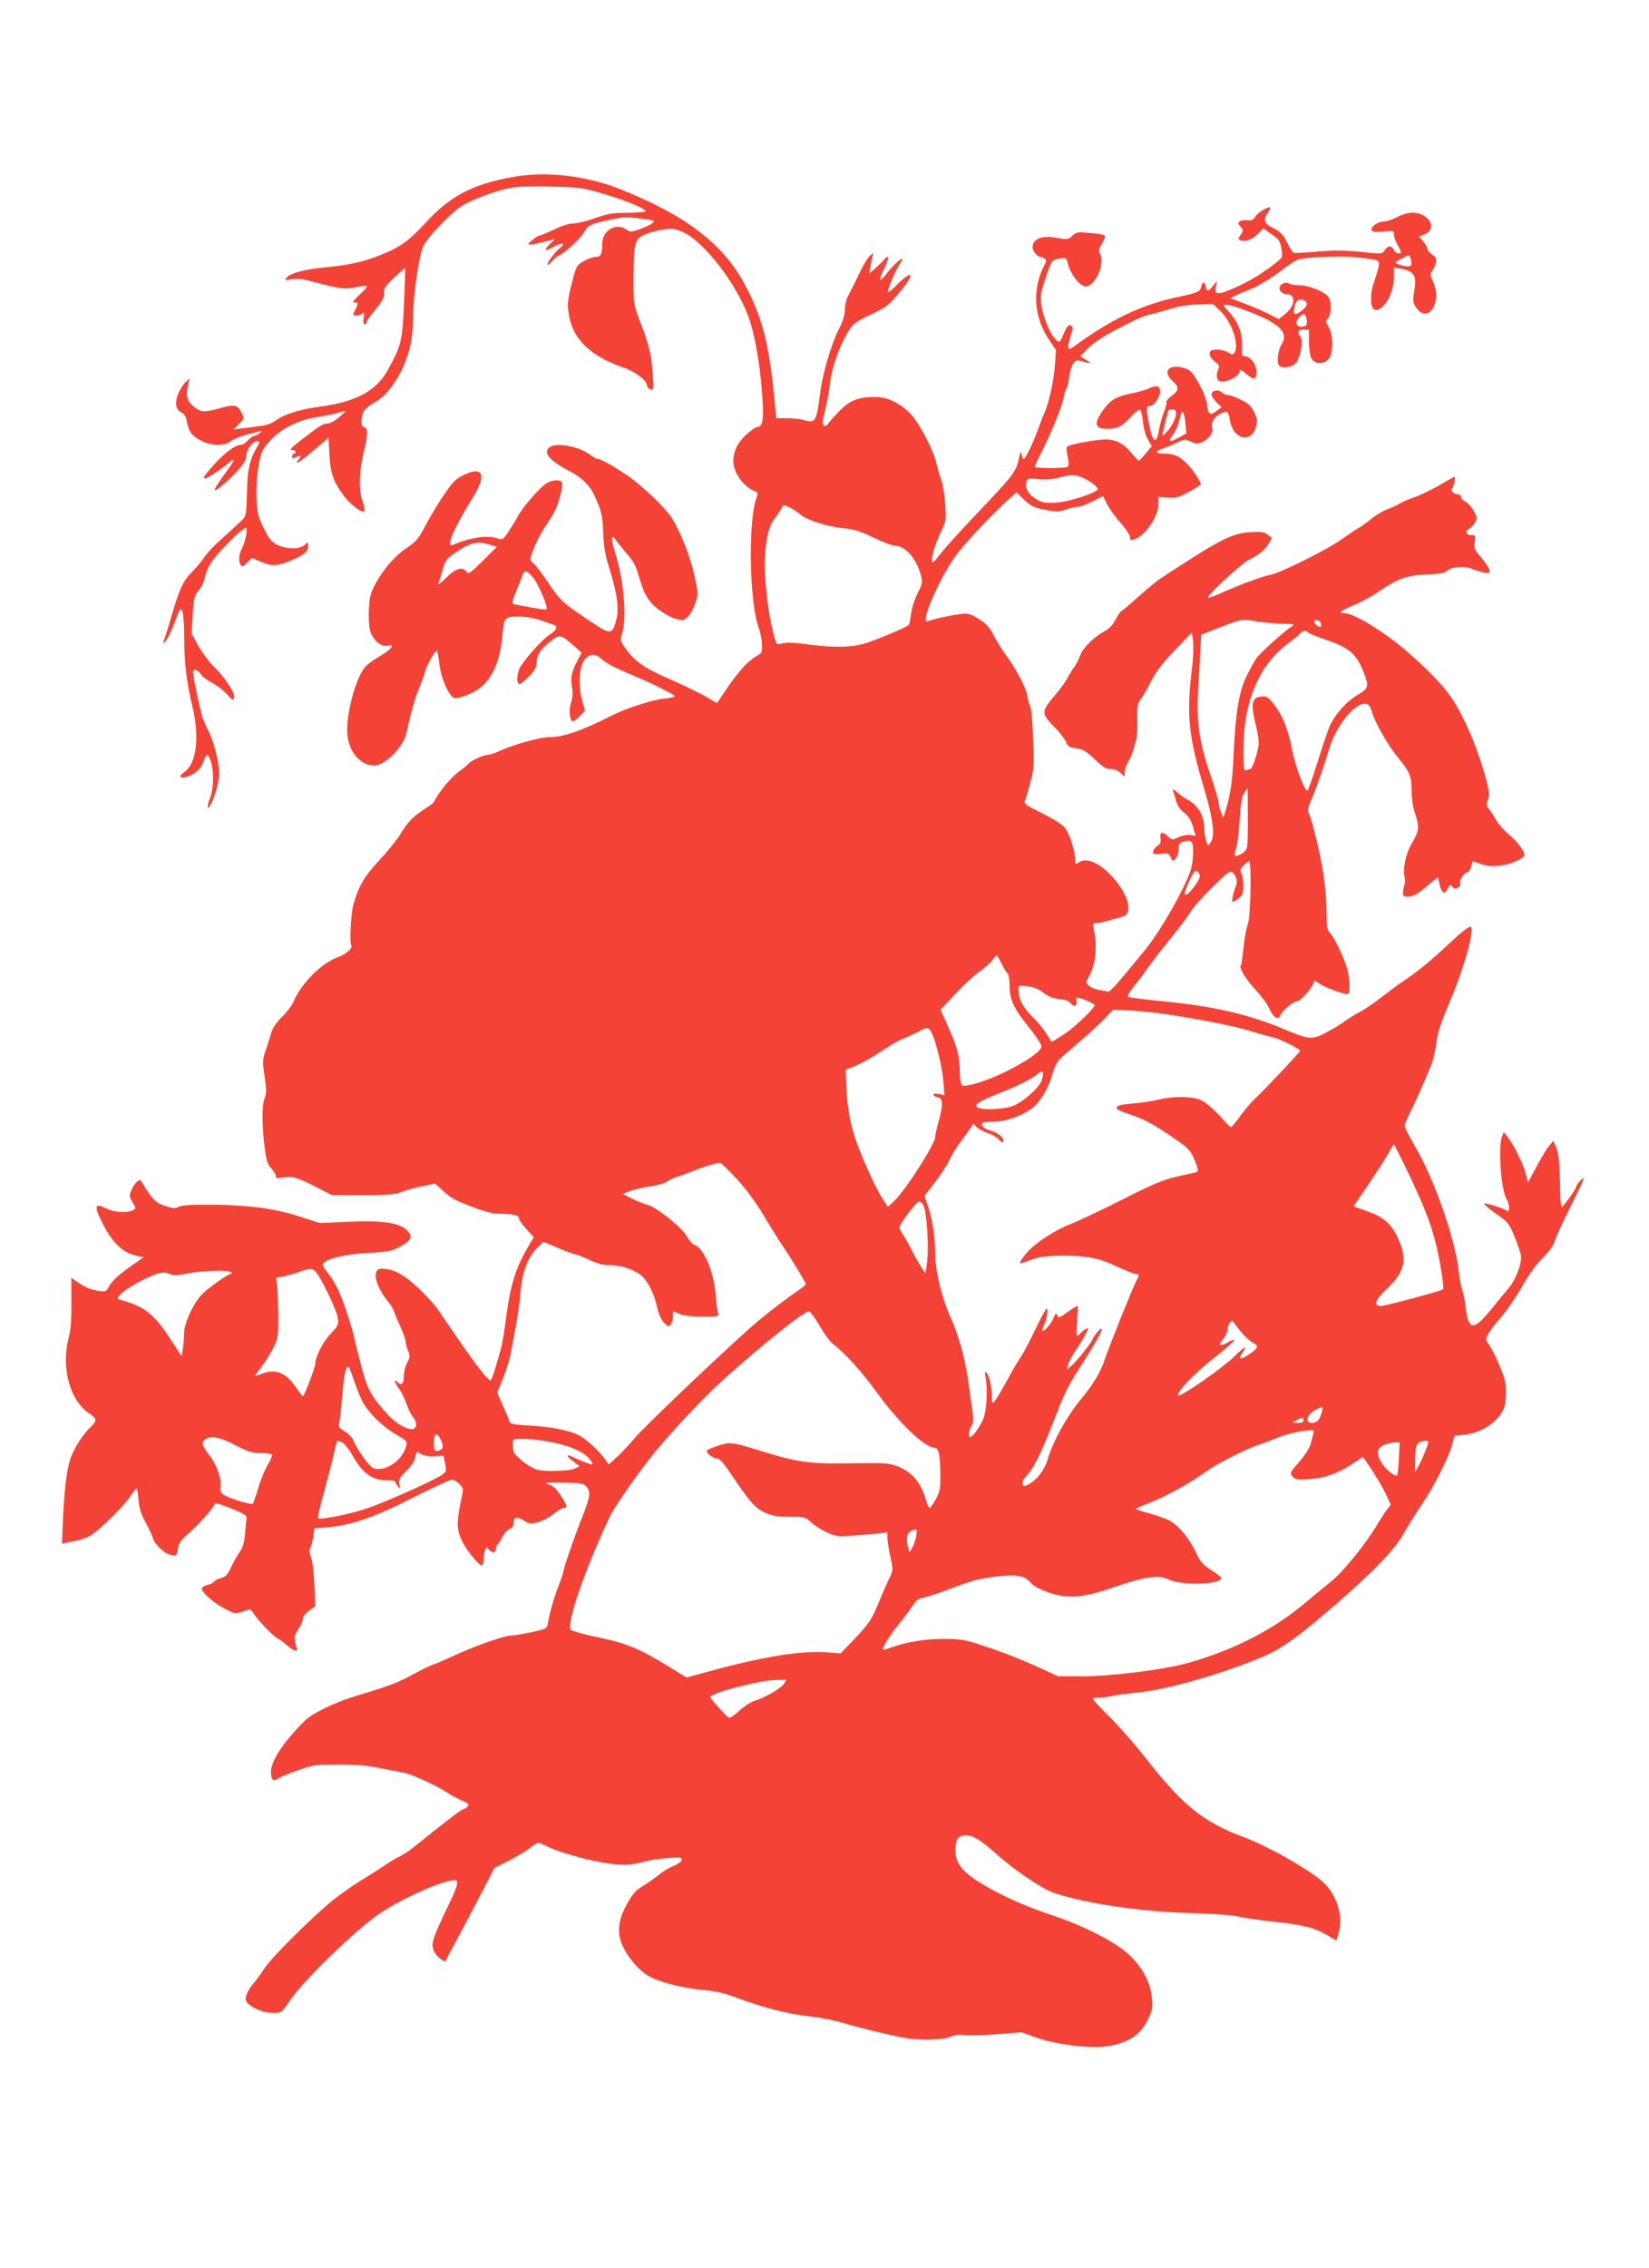 <?xml version="1.0" standalone="no"?>
<!DOCTYPE svg PUBLIC "-//W3C//DTD SVG 20010904//EN"
 "http://www.w3.org/TR/2001/REC-SVG-20010904/DTD/svg10.dtd">
<svg version="1.0" xmlns="http://www.w3.org/2000/svg"
 width="931pt" height="1280pt" viewBox="0 0 931 1280"
 preserveAspectRatio="xMidYMid meet">
<g transform="translate(0,1280) scale(0.1,-0.1)"
fill="#f44336" stroke="none">
<path d="M2895 11801 c-229 -41 -355 -108 -493 -259 -93 -101 -142 -137 -253
-181 -100 -40 -179 -57 -314 -70 -116 -11 -195 -32 -217 -58 -12 -15 -8 -16
31 -9 31 5 65 1 115 -13 126 -35 183 -44 223 -36 106 20 104 22 45 -36 -35
-34 -46 -50 -33 -46 25 6 26 -4 6 -43 -15 -29 -15 -30 8 -30 13 0 28 5 35 12
8 8 10 2 5 -25 -4 -24 -2 -37 6 -37 6 0 11 6 11 13 0 6 23 39 51 72 39 47 49
66 47 91 -2 26 7 39 57 87 33 31 61 55 62 53 1 -1 -1 -90 -6 -197 -9 -214 -15
-240 -95 -383 -63 -112 -178 -174 -374 -200 -120 -16 -210 -44 -256 -80 -18
-13 -52 -26 -76 -29 -25 -3 -71 -9 -103 -13 l-58 -7 31 31 c30 30 30 32 15 61
-24 48 -41 51 -125 27 -89 -25 -107 -24 -150 13 -36 30 -42 62 -26 126 l7 29
-22 -19 c-12 -11 -31 -39 -41 -63 -23 -52 -17 -95 16 -110 16 -7 26 -22 30
-47 12 -61 26 -82 76 -109 60 -33 135 -36 173 -6 22 17 65 32 157 55 24 6 24
6 6 -9 -11 -9 -25 -16 -31 -16 -6 0 -22 -11 -35 -25 -13 -14 -30 -25 -37 -25
-33 0 -94 -44 -151 -108 -61 -69 -70 -82 -54 -82 13 0 103 60 135 89 35 32 34
16 -3 -34 -53 -72 -82 -117 -77 -121 7 -7 91 66 136 118 26 29 41 56 41 73 0
35 36 85 61 85 19 0 18 -3 -7 -46 -30 -51 -45 -112 -48 -194 -6 -197 -3 -179
-44 -219 -21 -20 -68 -63 -105 -96 -37 -33 -79 -78 -94 -100 -14 -22 -47 -61
-72 -86 -47 -48 -66 -88 -111 -239 -25 -87 -35 -117 -45 -145 -7 -19 -7 -19 9
-4 10 9 33 56 51 104 29 78 34 86 44 67 6 -12 11 -73 11 -145 0 -147 13 -255
47 -397 41 -171 22 -321 -46 -367 -39 -26 -23 -41 25 -23 41 16 72 47 84 86
15 44 26 43 40 -2 19 -57 17 -153 -4 -207 -10 -27 -16 -51 -13 -54 10 -10 45
72 57 135 11 55 10 75 -5 150 -10 48 -28 107 -41 132 -13 25 -31 65 -40 90
-14 42 -54 230 -54 257 0 22 27 14 44 -12 9 -14 38 -36 65 -49 26 -14 62 -41
79 -60 36 -41 39 -42 44 -18 5 23 -61 120 -117 173 -25 24 -63 75 -85 114
l-38 70 6 106 c6 95 10 108 34 137 15 18 30 49 34 70 3 20 17 55 30 77 33 57
179 205 202 205 13 0 -2 -76 -22 -115 -18 -33 -20 -73 -7 -94 7 -11 14 -9 36
13 l27 27 49 -20 c61 -27 93 -26 160 1 80 32 109 55 109 85 0 26 0 26 -21 7
-28 -25 -103 -24 -155 2 -32 17 -46 34 -75 94 -33 67 -37 84 -41 175 -4 95 14
228 37 266 56 93 168 163 298 184 45 7 89 16 97 18 8 3 29 8 45 12 l30 7 -40
-36 c-22 -19 -51 -36 -65 -36 -27 -1 -49 -15 -155 -97 -51 -40 -63 -53 -46
-53 11 0 21 -4 21 -10 0 -5 -4 -10 -10 -10 -5 0 -10 -7 -10 -15 0 -13 4 -14
21 -5 27 15 35 7 14 -14 -10 -9 -12 -16 -5 -16 6 0 48 31 93 70 l82 70 5 -98
c6 -106 23 -153 85 -235 35 -46 101 -94 112 -83 4 4 -1 31 -11 61 -23 65 -18
177 13 297 20 81 18 118 -5 118 -18 0 -18 57 0 90 8 13 36 36 62 50 55 29 111
96 154 186 43 92 61 175 62 283 0 134 33 361 59 414 25 49 145 176 206 218 56
39 201 94 288 109 47 8 128 11 235 7 153 -4 174 -7 288 -41 119 -35 227 -79
238 -97 3 -5 -41 -9 -98 -10 -88 0 -115 -4 -188 -30 -47 -17 -101 -30 -121
-30 -23 1 -65 -12 -110 -34 -40 -19 -78 -35 -84 -35 -5 0 -23 -11 -40 -25 -26
-21 -27 -24 -10 -25 11 0 45 7 75 15 30 8 57 15 60 15 3 0 -8 -11 -23 -25 -41
-39 -33 -47 19 -18 48 27 74 23 37 -5 -27 -20 -73 -82 -73 -96 0 -6 13 4 29
22 17 17 34 32 38 32 19 0 127 100 142 131 18 38 40 48 160 72 54 12 88 13
148 5 43 -5 79 -11 81 -13 10 -9 -12 -24 -67 -45 -56 -20 -61 -21 -83 -6 -60
42 -138 -4 -138 -81 0 -57 -8 -73 -38 -73 -14 0 -44 -11 -67 -24 -41 -24 -42
-27 -68 -130 -23 -94 -25 -112 -15 -172 21 -137 121 -234 310 -299 63 -22 126
-69 130 -97 2 -13 11 -24 22 -26 17 -4 18 2 11 90 -7 106 -21 164 -73 298 -35
94 -36 97 -35 240 0 189 7 220 56 243 21 11 66 24 101 30 55 9 70 8 111 -8
129 -49 335 -322 393 -520 33 -111 57 -265 67 -431 7 -116 0 -154 -31 -154 -8
0 -36 -20 -63 -45 -47 -44 -71 -93 -71 -148 0 -64 60 -147 124 -170 13 -5 16
-12 11 -25 -53 -123 -46 -606 11 -752 7 -19 14 -57 16 -84 2 -40 -1 -50 -17
-60 -66 -38 -116 -92 -206 -228 l-31 -46 -58 34 c-31 19 -124 64 -206 100
-154 68 -202 102 -260 185 -19 28 -23 41 -16 60 33 87 17 304 -34 467 -27 85
-25 116 5 72 9 -13 37 -48 62 -77 33 -38 50 -69 63 -115 30 -108 54 -150 112
-196 30 -23 74 -47 99 -54 41 -11 46 -10 68 10 13 13 32 47 42 76 18 53 18 55
-4 157 -23 107 -82 257 -132 332 -36 54 -156 169 -239 228 -75 52 -157 99
-175 99 -7 0 -23 9 -37 19 -60 48 -183 75 -229 51 -49 -27 -11 -78 98 -134 76
-38 123 -84 151 -146 39 -87 44 -109 48 -213 3 -73 11 -122 33 -190 45 -143
58 -233 40 -297 -22 -81 -32 -82 -130 -17 -172 114 -187 128 -253 228 -36 53
-74 103 -85 111 -19 13 -20 19 -10 49 17 51 50 119 85 169 17 25 39 61 48 80
22 44 46 139 39 157 -7 17 -47 17 -81 -1 -40 -21 -141 -136 -172 -196 -7 -14
-28 -48 -47 -77 -31 -48 -36 -51 -59 -43 -57 22 -158 8 -256 -35 -45 -19 2 91
113 270 80 128 55 179 -60 121 -42 -22 -60 -41 -114 -123 -36 -54 -81 -131
-101 -170 -31 -60 -47 -79 -91 -109 -70 -46 -134 -117 -181 -201 -31 -56 -37
-77 -41 -147 -3 -46 0 -99 6 -123 14 -53 62 -96 97 -87 52 13 22 -24 -56 -68
-25 -15 -55 -37 -67 -50 -49 -54 -103 -240 -103 -359 0 -111 68 -199 154 -199
61 0 165 106 181 185 20 96 51 207 71 251 12 28 28 70 34 94 11 42 59 124 67
116 3 -2 9 -36 14 -75 10 -85 59 -191 88 -191 31 0 103 29 138 55 74 58 116
153 129 295 10 108 12 110 93 110 48 0 89 -8 137 -25 38 -14 70 -25 71 -25 2
0 3 -6 3 -14 0 -8 -15 -24 -33 -35 -48 -29 -167 -166 -178 -203 -13 -47 -11
-78 5 -78 7 0 32 20 55 45 30 32 41 53 41 76 0 41 23 77 74 117 59 45 60 44
141 -27 l39 -34 -27 -51 c-31 -61 -37 -92 -27 -148 5 -27 3 -54 -5 -79 -15
-42 -9 -109 9 -109 7 0 25 13 40 29 l29 30 -18 65 c-20 75 -17 164 9 213 20
40 67 49 96 19 21 -23 92 -60 180 -96 98 -40 240 -110 240 -119 0 -4 -28 -11
-63 -14 -58 -5 -212 -54 -282 -90 -182 -92 -283 -127 -365 -127 -49 0 -202
-42 -274 -76 -28 -13 -61 -24 -73 -24 -24 0 -99 -36 -109 -51 -3 -5 -30 -27
-60 -49 -43 -32 -112 -118 -136 -169 -2 -3 -23 -19 -48 -35 -66 -42 -97 -74
-138 -141 -20 -33 -73 -100 -120 -149 -85 -92 -117 -146 -146 -248 -15 -54
-24 -217 -12 -236 8 -13 -35 -50 -74 -63 -93 -32 -211 -150 -254 -254 -9 -21
-38 -59 -64 -84 -32 -31 -52 -61 -61 -91 -7 -25 -21 -70 -32 -100 -17 -51 -17
-63 -5 -145 11 -77 11 -95 -1 -127 -15 -37 -14 -158 2 -278 10 -75 14 -87 40
-118 14 -17 24 -34 23 -39 -5 -13 9 -14 49 -7 43 8 78 -3 188 -60 l80 -41 175
0 c144 1 183 4 220 19 25 10 77 24 116 32 l71 15 43 -40 c51 -46 56 -49 177
-96 67 -25 108 -35 150 -35 72 0 103 -8 103 -26 0 -8 19 -35 42 -60 l42 -46
-19 -31 c-85 -143 -112 -228 -140 -442 -7 -55 -18 -120 -24 -145 -29 -109 -55
-190 -61 -190 -19 0 -105 115 -291 391 -20 30 -74 90 -119 132 -81 76 -140
107 -206 107 -58 0 -37 -96 42 -192 13 -16 26 -38 29 -50 4 -13 20 -51 36 -86
16 -35 29 -72 29 -83 0 -11 6 -34 14 -52 12 -29 11 -36 -5 -67 -11 -19 -19
-54 -19 -77 0 -44 -14 -55 -38 -31 -22 22 -13 -9 11 -39 12 -15 31 -53 41 -83
10 -30 27 -64 37 -76 23 -25 25 -60 3 -68 -26 -10 -96 28 -139 75 -99 108
-121 147 -155 279 -18 69 -37 143 -41 165 -4 22 -25 92 -47 156 -37 109 -62
157 -113 221 -12 14 -19 31 -15 36 17 29 124 54 251 61 118 6 135 10 185 36
67 36 75 61 31 98 -46 38 -136 50 -326 42 l-160 -7 -95 31 c-147 49 -297 70
-501 72 -124 1 -182 -2 -199 -11 -18 -10 -31 -10 -63 0 -69 20 -83 34 -152
148 -7 11 -36 -16 -50 -48 -17 -38 -17 -40 3 -74 21 -35 21 -36 2 -46 -32 -17
-108 -12 -152 11 -62 32 -68 14 -25 -73 60 -122 118 -178 203 -196 l36 -7 -58
-40 c-81 -56 -122 -93 -140 -127 -14 -28 -18 -29 -57 -23 -50 9 -71 17 -118
49 l-36 25 0 -137 c1 -101 -3 -156 -17 -209 -41 -163 10 -348 115 -417 46 -31
48 -44 13 -77 -41 -38 -88 -109 -112 -169 -24 -61 -38 -170 -47 -364 l-5 -128
22 5 c13 3 41 9 62 13 22 4 56 16 75 27 48 27 194 171 228 224 15 24 30 43 34
43 3 0 9 -29 11 -65 4 -48 14 -80 40 -127 19 -35 38 -74 41 -88 9 -35 66 -88
103 -96 30 -6 31 -4 38 34 5 33 16 50 62 89 54 47 139 142 146 165 3 8 34 -1
94 -25 79 -32 89 -39 86 -59 -2 -13 -6 -52 -9 -87 -3 -45 -12 -74 -27 -95 -13
-17 -35 -57 -50 -88 -21 -45 -33 -58 -56 -63 -16 -3 -34 -12 -40 -20 -6 -8
-25 -17 -41 -20 -16 -4 -29 -13 -29 -21 0 -22 69 -82 132 -114 55 -29 58 -29
100 -14 40 14 44 14 53 -2 23 -38 107 -129 138 -147 17 -10 43 -29 57 -42 35
-31 63 -40 56 -17 -18 59 -17 70 8 107 14 21 26 47 26 59 0 12 15 31 35 46
l35 25 -5 121 c-3 71 -11 135 -19 155 -10 24 -11 39 -4 53 5 10 13 39 17 65
l6 46 75 6 c136 12 258 54 479 166 113 57 213 103 222 103 10 0 29 -11 42 -24
22 -22 24 -29 15 -68 -32 -150 -32 -191 5 -263 26 -51 97 -136 108 -129 5 3 9
20 10 37 0 18 4 40 8 50 6 17 8 17 20 3 18 -22 41 -20 41 3 0 11 4 23 10 26 5
3 17 22 26 41 10 20 28 40 41 45 15 6 23 16 23 33 0 36 16 40 56 16 31 -20 39
-21 81 -11 25 7 65 28 88 47 23 18 49 34 59 34 22 0 20 9 -12 61 -33 51 -46
63 -85 75 -19 6 10 8 90 7 109 -2 119 -4 136 -25 24 -28 18 -61 -35 -193 -39
-99 -98 -271 -98 -288 0 -5 -11 -36 -24 -70 -28 -72 -52 -156 -61 -209 -5 -33
-10 -39 -43 -47 -64 -17 -143 -31 -168 -31 -35 0 -214 -63 -324 -115 -52 -24
-105 -47 -117 -50 -13 -3 -62 -28 -110 -54 -89 -48 -131 -64 -323 -122 -117
-35 -247 -98 -289 -140 -121 -120 -191 -226 -191 -288 0 -48 11 -57 43 -36 13
8 64 29 113 46 82 29 99 31 224 31 97 0 163 -5 235 -20 55 -11 118 -23 139
-27 40 -7 196 -79 245 -114 14 -10 48 -28 75 -40 41 -18 47 -23 36 -36 -7 -8
-18 -15 -24 -15 -10 0 -115 -81 -291 -223 -16 -13 -50 -35 -75 -47 -25 -13
-56 -31 -70 -42 -14 -10 -71 -47 -127 -81 -56 -34 -134 -89 -174 -121 -121
-99 -350 -327 -387 -386 -19 -30 -47 -68 -62 -85 -15 -16 -32 -44 -38 -62 -9
-27 -7 -34 11 -52 33 -30 91 -51 141 -51 45 0 46 1 95 73 79 115 374 400 506
489 139 93 386 200 430 186 15 -5 6 -37 -35 -123 -105 -220 -109 -234 -88
-279 12 -28 60 -64 65 -50 2 5 30 59 63 119 33 61 94 176 136 257 l76 147 82
41 c44 23 98 55 118 71 20 16 42 29 48 29 6 0 34 -12 62 -26 29 -15 115 -42
192 -62 159 -39 249 -45 336 -20 30 9 92 19 138 22 76 6 83 5 80 -11 -2 -10
-21 -24 -44 -33 -23 -8 -61 -31 -85 -51 -24 -19 -62 -46 -84 -59 -49 -30 -66
-49 -103 -120 -41 -77 -48 -148 -20 -214 28 -65 80 -129 135 -168 57 -39 192
-76 319 -88 79 -7 125 -18 210 -50 139 -52 283 -88 403 -100 52 -6 133 -22
180 -36 89 -27 254 -67 351 -85 83 -15 214 -12 257 7 26 10 52 13 80 9 23 -3
105 -1 181 5 l139 11 84 -30 c103 -37 295 -62 384 -51 131 17 203 63 247 155
25 54 27 67 21 125 -8 85 -56 172 -132 242 -77 71 -258 163 -441 223 -156 52
-302 119 -417 193 -93 61 -128 117 -118 192 6 42 11 50 36 59 42 15 95 -12
189 -97 100 -91 259 -199 327 -223 177 -61 489 -107 773 -115 128 -4 238 -12
271 -20 30 -7 120 -20 200 -29 165 -17 233 -34 302 -76 26 -16 49 -29 51 -29
2 0 9 22 16 49 25 105 -21 229 -112 298 -104 80 -300 188 -430 237 -228 85
-345 181 -561 459 -53 67 -139 165 -191 217 -53 52 -96 98 -96 102 0 5 17 8
38 8 20 0 55 5 77 10 22 5 90 14 150 20 161 16 483 109 701 203 104 45 186
104 398 286 219 190 341 316 391 406 21 39 67 112 102 164 70 102 155 272 173
343 l12 45 54 6 c95 10 182 65 221 140 10 20 16 57 16 99 0 55 -7 82 -38 154
-20 49 -47 101 -58 116 -21 28 -21 30 -4 61 10 18 42 60 72 94 30 33 82 110
116 169 40 70 82 129 118 164 38 37 61 70 69 97 7 23 50 116 96 208 70 138 79
162 55 139 -16 -15 -29 -33 -29 -39 0 -10 -36 -63 -77 -114 -10 -13 -14 21
-16 150 -3 106 -8 154 -20 182 l-17 39 -24 -29 c-13 -15 -45 -68 -71 -117
l-48 -89 -14 54 c-14 53 -68 162 -104 207 l-19 24 -10 -27 c-23 -60 -5 -303
26 -352 18 -29 19 -80 2 -66 -18 14 -116 45 -128 41 -6 -2 23 -26 63 -55 71
-49 76 -55 107 -129 17 -42 34 -91 37 -108 7 -43 -29 -139 -69 -185 -18 -21
-64 -77 -103 -125 -96 -118 -125 -115 -140 18 -4 32 -12 75 -19 95 -7 20 -16
68 -20 106 -18 175 -135 513 -243 699 -35 60 -63 115 -63 123 0 7 14 41 31 74
36 71 104 227 125 284 8 22 19 73 24 114 7 54 27 114 74 225 84 195 147 426
118 426 -14 0 -58 -36 -156 -128 -82 -76 -154 -134 -235 -187 -17 -11 -66 -48
-109 -81 -43 -34 -99 -72 -123 -84 -24 -12 -64 -37 -89 -55 -25 -18 -73 -47
-108 -65 -74 -38 -93 -37 -227 20 -202 85 -403 132 -686 159 -102 10 -191 21
-198 25 -8 5 4 26 34 64 26 31 60 77 77 102 17 25 75 100 129 166 54 67 104
135 113 151 8 17 61 76 117 132 85 85 104 99 116 89 23 -19 31 -50 21 -78 -17
-41 -26 -90 -18 -90 4 0 19 9 34 21 22 17 26 28 26 70 0 28 -5 59 -11 71 -9
16 -7 24 12 44 12 13 26 24 31 24 15 0 9 -314 -6 -352 -8 -19 -19 -79 -25
-133 -5 -53 -12 -99 -15 -102 -13 -13 24 -75 82 -138 35 -38 71 -87 79 -108
19 -47 52 -68 60 -39 6 23 75 82 96 82 18 0 82 70 92 99 6 21 6 21 33 1 27
-20 133 -60 159 -60 16 0 17 58 2 132 -13 58 -78 196 -103 217 -13 11 -16 34
-16 105 0 51 -7 141 -15 202 -14 108 -66 328 -86 365 -7 15 -5 31 11 67 26 58
72 189 106 301 37 124 144 256 202 249 21 -2 28 -11 37 -43 13 -53 88 -185
139 -249 77 -94 86 -116 86 -198 0 -50 7 -95 21 -134 24 -70 20 -99 -21 -165
-32 -53 -52 -146 -40 -188 4 -14 4 -35 -1 -46 -4 -11 -8 -30 -8 -42 -1 -18 5
-23 25 -23 33 0 58 14 120 67 l52 43 11 -46 c12 -48 28 -54 47 -15 10 19 13
20 24 6 9 -11 17 -12 31 -4 11 5 17 14 14 19 -9 15 13 58 35 65 13 4 23 18 27
36 3 16 7 29 8 29 1 0 22 -7 46 -16 31 -11 62 -14 102 -10 55 5 129 34 142 56
10 17 -32 75 -86 121 -27 23 -59 58 -70 78 -10 20 -28 47 -40 62 -17 21 -18
30 -9 54 8 21 8 42 0 80 -27 117 -86 278 -142 388 -49 96 -76 135 -146 211
-75 80 -188 181 -265 237 -124 89 -214 137 -259 139 -35 0 -17 15 53 44 40 16
101 49 138 74 112 77 161 95 275 100 82 4 104 8 119 23 20 21 104 27 136 9 10
-5 37 -13 60 -19 36 -8 41 -7 41 9 0 10 -20 42 -45 71 -41 48 -44 56 -39 91 6
36 5 38 -20 38 -30 0 -36 24 -8 39 10 5 24 21 31 34 12 22 11 30 -9 65 -12 22
-33 45 -46 51 -13 6 -24 17 -24 26 0 8 -8 15 -19 15 -22 0 -46 25 -33 34 9 5
23 66 15 66 -1 0 -42 -22 -89 -50 -48 -27 -110 -57 -138 -66 -28 -9 -65 -25
-82 -35 -17 -10 -50 -26 -73 -34 -23 -8 -63 -32 -89 -53 -26 -22 -58 -45 -72
-52 -14 -7 -54 -34 -90 -60 -82 -60 -355 -196 -412 -205 -43 -8 -181 -59 -290
-109 -32 -14 -58 -22 -58 -18 0 18 188 191 230 212 60 31 90 55 113 92 l19 32
-24 18 c-19 16 -35 18 -99 15 -94 -6 -164 -39 -384 -182 -44 -28 -98 -63 -120
-78 -22 -14 -80 -62 -130 -106 -49 -45 -92 -81 -96 -81 -3 0 -17 -21 -30 -46
-15 -29 -37 -52 -59 -64 -59 -30 -128 -98 -141 -138 -7 -20 -22 -50 -34 -67
-13 -16 -30 -45 -40 -64 -9 -19 -41 -62 -70 -96 -76 -90 -77 -101 -7 -172 32
-33 64 -73 71 -90 11 -26 19 -31 57 -36 37 -4 54 -14 104 -61 46 -45 65 -56
91 -56 20 0 42 -9 56 -22 l23 -21 0 26 c0 15 9 41 20 59 18 29 28 57 47 133 3
11 5 59 4 106 -1 73 2 90 19 112 11 14 37 59 58 100 27 55 63 102 134 176 l97
102 7 -46 c3 -25 2 -87 -4 -138 -35 -288 -24 -394 72 -717 45 -150 56 -247 33
-281 l-16 -22 -11 27 c-5 15 -10 44 -10 65 0 76 -35 137 -95 168 -16 8 -43 27
-59 42 -20 18 -27 21 -23 9 3 -9 11 -35 17 -57 7 -27 22 -49 45 -67 25 -19 39
-41 50 -77 8 -28 15 -51 15 -52 0 -1 -14 0 -30 3 -17 2 -46 -3 -66 -13 -35
-16 -37 -16 -58 4 -32 31 -49 27 -44 -9 4 -23 -1 -33 -19 -45 -13 -9 -23 -23
-23 -32 0 -13 8 -15 44 -11 40 5 45 3 56 -20 10 -23 12 -24 27 -9 9 9 17 33
17 53 1 33 5 38 30 45 47 13 56 -2 51 -84 -3 -60 -12 -87 -55 -177 -59 -122
-151 -272 -212 -347 -184 -224 -201 -243 -217 -239 -9 3 -33 8 -53 11 -20 4
-44 15 -53 25 -15 16 -14 20 4 51 38 67 48 173 25 272 -5 23 -3 27 16 27 12 0
43 7 69 15 25 8 58 17 72 20 59 11 52 92 -16 185 -76 103 -171 158 -221 125
-24 -15 -24 -15 -24 16 0 47 -30 140 -56 175 -15 21 -60 49 -129 84 -86 42
-105 55 -99 68 4 10 18 55 30 102 22 78 23 98 17 250 -4 109 -10 174 -19 192
-8 15 -14 39 -14 53 0 30 -69 162 -115 220 -17 22 -48 72 -69 110 -30 58 -46
75 -91 103 -49 30 -59 32 -107 26 -50 -6 -151 -28 -181 -40 -45 -17 61 231
155 364 51 73 215 247 315 335 l32 29 38 -37 c44 -43 59 -50 140 -65 48 -8 68
-7 103 5 23 8 53 15 65 15 12 0 49 13 81 30 32 16 60 30 61 30 0 0 11 -20 23
-44 12 -25 46 -72 76 -106 30 -33 54 -70 54 -81 0 -17 4 -19 23 -13 62 19 137
128 137 199 l0 40 54 -3 c48 -3 63 1 120 33 36 20 66 39 66 41 0 15 -36 70
-67 105 -47 52 -81 69 -138 69 -55 0 -58 14 -7 30 20 7 56 22 80 33 39 19 44
20 75 5 28 -13 38 -14 64 -3 39 17 64 52 57 81 -8 30 10 61 47 79 38 20 45 15
53 -37 17 -106 119 -133 147 -39 10 34 9 45 -10 85 -18 35 -33 50 -74 70 -28
14 -60 26 -71 26 -11 0 -27 7 -37 16 -21 19 -59 10 -59 -12 0 -9 13 -28 28
-44 l29 -28 -30 -22 c-35 -27 -48 -18 -52 38 -2 23 -20 71 -45 115 -32 58 -48
78 -72 86 -93 33 -141 -10 -78 -69 39 -36 38 -52 -5 -84 -20 -15 -33 -31 -30
-36 3 -5 -3 -30 -14 -57 -10 -26 -22 -68 -26 -93 -16 -97 -38 -81 -61 44 -14
71 -12 86 11 86 21 0 55 50 55 81 0 33 -23 38 -68 15 -15 -7 -57 -19 -93 -26
-81 -15 -119 -36 -159 -92 -57 -78 -51 -108 22 -108 55 0 86 15 132 67 23 25
47 44 53 40 5 -4 13 -33 16 -66 3 -34 14 -77 27 -99 l23 -40 -34 -41 c-19 -22
-36 -41 -39 -41 -3 0 -23 21 -44 46 -43 52 -87 74 -143 74 -53 0 -205 -28
-217 -40 -6 -6 -5 -27 2 -57 6 -30 7 -52 1 -57 -8 -9 -179 -10 -187 -1 -2 1
15 38 37 81 55 107 118 261 126 309 4 22 11 45 15 50 5 6 11 33 15 60 11 74
31 109 58 100 12 -4 33 -9 47 -12 22 -4 21 -3 -8 16 l-33 21 38 39 c34 35 102
80 188 123 17 8 53 27 80 41 28 13 66 28 85 32 19 3 69 17 110 30 50 16 104
25 162 27 l87 3 44 -43 c63 -62 105 -188 77 -232 -8 -13 -13 -13 -38 2 -15 9
-45 16 -65 15 -31 -2 -37 -6 -37 -24 0 -13 12 -31 30 -44 23 -18 27 -26 20
-40 -16 -29 -12 -67 8 -71 39 -9 112 30 112 60 0 9 12 3 36 -17 44 -39 59 -35
58 13 -1 41 -36 86 -66 86 -16 0 -18 8 -16 63 2 72 -21 130 -76 190 -33 36
-33 37 -11 37 13 0 60 -13 104 -30 191 -70 250 -125 207 -193 -19 -29 -29 -98
-17 -116 14 -22 68 -17 95 8 28 26 47 134 27 154 -20 20 -12 37 19 37 l30 0 0
-67 c0 -38 6 -79 13 -93 24 -48 100 -33 112 22 13 55 7 118 -13 152 -18 30
-18 35 -5 48 20 20 22 100 3 123 -24 30 -111 65 -160 65 -25 0 -51 4 -59 9
-18 11 -48 3 -55 -16 -9 -21 12 -43 39 -43 54 0 48 -67 -10 -113 l-35 -28 -52
27 c-28 14 -89 41 -136 59 l-84 32 33 18 c19 9 52 23 74 31 45 17 115 59 195
119 30 23 64 44 75 49 39 15 240 24 325 15 140 -15 140 -15 134 -52 -4 -18
-15 -57 -26 -88 -25 -70 -22 -152 5 -157 48 -9 106 90 107 181 l0 58 38 -7
c74 -13 91 -38 78 -117 -11 -62 -9 -78 12 -106 67 -90 145 35 93 149 -17 39
-18 47 -6 60 8 9 17 30 21 46 5 25 1 33 -20 47 -14 10 -26 24 -26 31 0 8 -11
27 -24 43 l-25 29 30 11 c79 30 29 123 -68 123 -22 0 -58 -11 -85 -25 -26 -14
-60 -25 -75 -25 -35 -1 -79 -32 -68 -50 6 -9 24 -11 66 -6 54 5 59 4 59 -14 0
-11 4 -29 10 -40 5 -11 14 -29 20 -40 13 -26 13 -30 -5 -30 -8 0 -19 9 -25 20
-14 26 -34 25 -52 -2 -15 -22 -16 -22 -139 -9 -95 9 -152 9 -243 1 -65 -6
-124 -9 -131 -7 -6 3 -22 27 -35 53 -23 50 -41 68 -94 94 -39 19 -44 45 -17
81 12 16 17 29 11 29 -21 0 -67 -29 -83 -53 -11 -18 -22 -23 -44 -20 -15 2
-35 -1 -43 -6 -12 -8 -12 -13 4 -30 17 -18 17 -21 1 -45 -16 -24 -16 -26 -1
-32 26 -10 67 5 99 37 l30 30 38 -27 c52 -36 58 -44 65 -95 6 -44 5 -44 -46
-83 -76 -58 -156 -105 -235 -137 -82 -35 -99 -32 -90 13 l6 33 -21 -27 c-26
-34 -38 -35 -42 -5 -4 29 -22 29 -26 -1 -4 -27 -21 -35 -127 -57 -209 -44
-381 -126 -597 -284 -35 -26 -35 0 -2 100 3 10 -1 19 -11 23 -12 4 -21 -6 -37
-42 -26 -60 -24 -58 -47 -38 -30 27 -69 119 -80 186 -9 54 -7 69 20 154 16 51
35 98 41 103 7 6 28 13 46 15 28 4 33 1 39 -21 18 -76 77 -147 112 -136 54 17
99 132 72 183 -9 17 -7 28 9 54 11 18 20 38 20 44 0 8 -31 15 -81 19 -75 7
-82 6 -105 -16 -23 -21 -28 -22 -83 -12 -87 17 -141 -4 -141 -52 0 -22 28 -55
46 -55 5 0 15 -4 22 -9 12 -7 11 -14 -2 -38 -70 -137 -60 -294 29 -423 l37
-55 -6 -85 c-7 -91 -33 -212 -59 -270 -9 -19 -25 -62 -37 -95 -29 -79 -70
-165 -81 -165 -4 0 -9 12 -11 28 -3 20 -7 13 -17 -33 -15 -69 -37 -96 -261
-330 -74 -78 -155 -168 -180 -200 -34 -45 -46 -55 -48 -42 -5 24 22 108 55
175 24 49 25 60 20 145 -3 51 -13 112 -22 137 -9 25 -21 65 -26 88 -15 76
-103 244 -151 290 -61 60 -129 92 -196 92 -93 0 -140 -18 -197 -74 -28 -28
-58 -61 -66 -73 -9 -15 -18 -20 -27 -15 -10 7 -9 24 7 88 11 43 22 108 26 144
8 82 49 204 95 283 34 60 39 64 135 111 95 46 104 53 173 137 88 108 60 119
-41 15 -16 -15 -30 -26 -33 -24 -6 7 42 125 66 158 46 65 -26 11 -78 -59 -39
-51 -44 -35 -11 30 31 62 31 90 1 54 -9 -11 -32 -33 -51 -50 l-34 -30 6 35 c4
19 9 46 13 60 7 25 7 25 -14 7 -11 -10 -33 -44 -48 -75 -29 -61 -47 -97 -76
-152 -10 -19 -18 -54 -18 -77 0 -30 -11 -66 -35 -113 -43 -86 -91 -250 -104
-355 -20 -163 -27 -175 -90 -156 -21 6 -65 11 -98 11 l-60 0 -17 168 c-28 267
-68 414 -162 589 -122 228 -335 390 -706 537 -192 76 -419 101 -603 67z m5071
-465 c9 -37 -1 -45 -42 -36 -34 8 -52 17 -43 23 25 15 66 35 71 36 4 1 10 -10
14 -23z m-597 -235 c19 -12 9 -34 -27 -60 -25 -17 -31 -18 -36 -6 -3 8 0 28 5
45 11 30 31 38 58 21z m9 -108 c2 -22 -2 -32 -15 -35 -43 -11 -57 20 -26 54
22 25 37 18 41 -19z m-738 -524 c0 -29 -27 -82 -55 -109 l-24 -22 5 23 c10 47
27 114 31 122 2 4 13 7 24 7 13 0 19 -7 19 -21z m53 -60 l5 -55 -44 -24 c-50
-28 -62 -24 -36 11 20 26 37 66 47 113 9 41 22 21 28 -45z m-549 -321 c33 -20
55 -39 53 -48 -3 -21 -160 -72 -237 -77 -50 -3 -73 0 -99 14 -49 26 -75 65
-67 98 7 27 8 27 69 21 41 -4 79 -1 112 8 78 22 108 19 169 -16z m-1681 -154
c18 -9 42 -25 54 -36 33 -31 150 -69 239 -78 67 -7 100 -17 176 -54 52 -25
107 -46 122 -46 57 0 121 -73 145 -167 11 -39 9 -47 -19 -102 -16 -33 -33 -84
-36 -114 -4 -30 -9 -59 -13 -63 -7 -11 -138 -67 -231 -100 -75 -27 -182 -31
-320 -13 -101 14 -136 15 -171 6 -26 -7 -27 -5 -47 76 -25 98 -47 296 -44 387
4 126 22 202 56 245 18 22 35 48 39 58 8 21 10 21 50 1z m-1698 -208 l40 -12
-79 -79 c-70 -69 -80 -76 -91 -62 -23 32 -63 20 -117 -34 -28 -28 -47 -43 -43
-32 4 10 15 44 24 77 15 54 20 62 75 99 82 56 122 65 191 43z m249 -191 c29
-38 81 -163 72 -172 -5 -6 -32 -2 -169 24 -32 6 -32 4 6 98 13 33 27 68 30 77
8 24 30 14 61 -27z m4226 -255 c62 -1 72 -3 56 -13 -44 -28 -183 -152 -204
-184 -13 -19 -39 -67 -58 -106 -39 -84 -59 -207 -69 -432 -7 -151 -17 -223
-42 -307 l-16 -53 -13 30 c-7 17 -13 41 -14 54 0 13 -22 89 -50 170 -58 169
-76 294 -66 455 3 56 9 151 12 213 l6 111 102 40 c127 50 126 50 211 35 39 -6
104 -12 145 -13z m217 5 c3 -9 3 -19 -1 -22 -7 -7 -36 16 -36 28 0 15 30 10
37 -6z m-71 -55 c5 -5 50 -23 99 -40 135 -46 174 -80 216 -189 29 -77 26 -86
-38 -124 -55 -32 -114 -95 -150 -162 -9 -16 -40 -106 -69 -199 -29 -92 -56
-172 -61 -177 -14 -14 -71 138 -89 235 -21 108 -50 182 -96 244 -30 41 -44 52
-66 52 -65 -1 -74 -36 -41 -165 12 -49 18 -94 14 -115 -9 -54 -36 -130 -45
-130 -5 0 -15 -3 -24 -6 -14 -5 -16 8 -16 112 0 270 86 477 246 598 34 25 67
52 74 61 14 17 32 19 46 5z m-341 -1051 c0 -170 -1 -171 -25 -190 -26 -19 -50
-25 -50 -11 0 4 5 23 11 42 6 19 14 90 18 157 6 87 12 129 25 147 9 14 17 26
19 26 1 0 2 -77 2 -171z m-277 -343 c-22 -41 -61 -86 -74 -86 -10 0 -7 14 11
57 35 78 45 90 62 68 9 -14 9 -23 1 -39z m-1113 -475 c13 -27 29 -52 35 -56 5
-3 10 -34 10 -69 0 -78 25 -131 115 -241 36 -44 65 -89 65 -100 0 -26 -77 -81
-204 -144 -98 -49 -225 -89 -245 -76 -6 3 -11 34 -12 68 0 94 -12 142 -63 256
l-46 103 86 91 c47 50 107 106 134 124 26 17 58 45 71 62 13 16 25 30 26 30 2
1 14 -21 28 -48z m237 -164 c27 -21 52 -31 88 -35 35 -3 55 -11 65 -24 16 -24
39 -14 32 13 -3 11 0 19 6 19 18 0 97 -34 97 -42 0 -18 -110 -123 -171 -164
-39 -25 -71 -45 -72 -43 -2 2 -16 24 -31 49 -16 25 -53 69 -82 97 -51 51 -74
97 -74 151 0 22 2 22 53 16 36 -5 64 -16 89 -37z m773 -133 c207 -35 318 -59
410 -87 44 -14 96 -28 115 -32 35 -7 150 -65 150 -75 0 -7 -204 -224 -254
-270 -21 -19 -58 -63 -83 -97 -25 -35 -48 -63 -53 -63 -4 0 -18 12 -31 27 -69
79 -117 119 -155 131 -56 16 -146 15 -224 -4 -36 -8 -103 -19 -150 -22 -108
-9 -115 -27 -20 -58 84 -27 136 -54 240 -125 104 -70 113 -80 139 -147 16 -39
18 -54 8 -56 -6 -3 -55 -14 -108 -25 -79 -18 -133 -40 -311 -130 -119 -60
-248 -121 -287 -136 -91 -34 -206 -109 -254 -165 -32 -38 -45 -60 -34 -60 2 0
30 10 63 22 47 17 82 21 174 22 139 0 204 -13 314 -65 46 -21 91 -39 100 -39
20 0 20 -3 0 -42 -20 -38 -157 -379 -174 -433 -24 -75 -69 -150 -140 -235 -75
-90 -156 -236 -184 -333 -18 -61 -61 -119 -108 -143 -25 -13 -29 -13 -34 1 -4
10 3 27 19 43 43 46 81 121 146 287 78 201 82 210 191 380 49 77 89 148 90
158 0 15 -5 12 -25 -11 -14 -17 -25 -33 -25 -36 0 -13 -87 -124 -117 -150
l-31 -26 10 33 c5 18 23 50 39 72 15 22 40 62 54 88 23 42 23 47 7 38 -10 -5
-24 -17 -32 -25 -23 -28 -26 -17 -19 66 4 46 6 85 4 87 -3 2 -16 -5 -31 -15
-76 -54 -78 -55 -85 -36 -6 14 -10 10 -22 -18 -15 -35 -53 -77 -62 -69 -2 3 2
16 9 30 16 31 25 88 16 94 -4 2 -33 -51 -65 -118 -32 -67 -68 -135 -80 -152
-12 -16 -48 -77 -79 -135 -32 -58 -64 -112 -72 -120 -12 -12 -14 -8 -14 30 -1
56 -15 119 -31 134 -9 8 -10 2 -4 -29 11 -57 6 -169 -9 -220 -13 -41 -63 -115
-78 -115 -13 0 -9 40 7 63 11 18 12 35 5 87 -6 36 -16 112 -24 170 -18 127
-55 259 -101 360 -46 101 -85 260 -85 352 0 96 -15 194 -40 269 l-20 60 60 79
c34 44 71 102 84 130 12 27 41 73 63 102 22 29 47 63 55 76 15 23 16 23 29 4
8 -10 37 -26 64 -36 28 -9 57 -26 66 -38 10 -13 19 -17 23 -10 10 17 -28 50
-72 62 -37 10 -58 30 -45 44 4 3 33 6 65 6 65 0 158 33 213 74 48 37 93 111
116 191 15 51 30 78 52 98 18 15 72 62 121 105 50 42 108 97 130 121 l41 43
118 -6 c64 -4 182 -18 262 -32z m-1419 -72 c25 -17 74 -202 81 -304 l5 -68
-31 6 c-19 4 -31 2 -31 -4 0 -6 10 -12 23 -14 31 -4 33 -41 8 -131 -12 -40
-21 -83 -21 -94 0 -38 -165 -296 -227 -356 l-40 -38 -32 49 c-40 62 -124 249
-155 345 -29 88 -44 185 -48 296 l-3 84 55 22 c30 12 96 49 145 82 50 33 106
66 125 72 19 7 55 23 80 36 51 27 51 27 66 17z m634 -293 c-19 -44 -109 -122
-166 -142 -53 -18 -169 -23 -194 -7 -25 16 4 34 145 90 72 28 150 67 175 86
37 29 46 32 48 19 2 -9 -2 -30 -8 -46z m2077 -531 c88 -187 122 -275 152 -396
20 -78 45 -241 39 -248 -9 -9 -326 -94 -350 -94 -47 0 -35 34 37 102 102 96
114 170 49 298 -34 68 -79 105 -166 135 l-76 27 82 121 c46 67 96 146 112 174
16 29 31 53 34 53 3 0 42 -78 87 -172z m-3795 -24 c51 -55 108 -133 148 -200
35 -60 84 -138 108 -174 54 -79 132 -209 132 -218 -1 -4 -35 -30 -78 -59 -42
-29 -129 -96 -192 -148 -140 -118 -643 -595 -702 -667 -24 -29 -65 -73 -92
-98 l-49 -45 -21 30 c-33 47 -107 115 -149 136 -53 27 -154 47 -279 54 -98 6
-108 9 -114 28 -3 12 -20 53 -37 90 l-30 68 33 81 c18 44 39 110 45 147 7 36
20 107 29 156 9 50 21 133 25 187 10 111 43 197 96 248 l33 32 86 -36 c47 -20
92 -36 99 -36 6 0 41 -14 75 -30 46 -22 79 -30 118 -30 71 0 156 -33 190 -73
34 -41 60 -99 75 -168 7 -33 21 -65 37 -82 25 -26 28 -27 39 -11 7 10 13 31
13 46 l0 28 36 -15 c24 -10 69 -15 131 -15 87 0 94 2 88 18 -5 9 -11 58 -15
107 -10 129 -67 263 -118 279 -12 4 -31 25 -42 46 -25 49 -171 167 -225 181
-22 6 -62 22 -89 36 l-50 25 34 14 c19 8 71 21 117 28 46 7 91 20 101 29 9 8
33 19 52 25 19 5 60 20 90 32 65 27 140 49 157 47 6 -1 49 -43 95 -93z m1047
-138 c24 -29 39 -260 22 -351 l-7 -40 -26 40 c-14 22 -38 65 -53 95 -15 30
-36 66 -45 80 -10 14 -20 33 -22 42 -3 16 96 148 112 148 4 0 13 -6 19 -14z
m-3426 -383 c30 -34 118 -217 124 -259 5 -40 3 -45 -41 -92 -44 -47 -86 -130
-86 -169 0 -20 -63 -183 -70 -183 -3 0 -21 24 -40 52 -57 84 -117 106 -195 74
-19 -8 -35 -13 -35 -11 0 3 18 28 40 57 22 29 52 77 66 107 24 50 26 63 25
185 -1 72 -4 147 -7 167 l-6 37 48 10 c27 6 67 18 89 26 53 20 69 19 88 -1z
m-478 -3 c3 -5 2 -10 -3 -10 -15 0 -112 -68 -156 -109 -51 -48 -106 -164 -107
-228 0 -26 -3 -65 -7 -87 l-7 -39 -68 104 c-90 137 -144 178 -286 216 -28 7
43 64 134 109 95 46 119 51 158 33 18 -8 41 -7 93 4 80 17 240 22 249 7z
m3322 -301 c25 -44 58 -89 72 -100 76 -59 167 -160 258 -286 120 -164 265
-303 318 -303 24 0 33 -39 34 -145 1 -87 -2 -103 -26 -146 -14 -27 -30 -49
-34 -49 -5 0 -15 23 -23 51 -29 96 -78 153 -161 185 -45 17 -73 19 -258 16
-242 -4 -303 5 -525 74 -111 35 -152 43 -180 38 -43 -8 -112 -34 -112 -42 0
-15 36 -42 55 -42 16 0 35 -20 71 -72 117 -174 146 -209 203 -234 43 -19 70
-24 141 -24 84 0 88 -1 119 -31 18 -17 58 -42 88 -56 51 -24 63 -25 147 -19
50 3 115 9 144 12 l52 7 0 -31 c0 -17 8 -66 17 -107 16 -76 16 -77 -7 -123
-12 -26 -38 -85 -57 -131 -41 -101 -57 -125 -147 -219 l-70 -73 -76 6 c-138
12 -365 -24 -669 -108 l-125 -34 -104 64 c-159 98 -238 131 -396 163 -76 16
-145 35 -153 42 -29 29 81 347 223 645 27 56 187 283 263 372 121 143 265 295
365 386 225 203 461 392 493 394 7 1 34 -35 60 -80z m2377 -32 c21 -26 51 -54
67 -63 38 -19 34 -31 -20 -68 -48 -32 -62 -29 -37 8 30 47 16 41 -46 -20 -74
-71 -305 -231 -317 -219 -13 14 95 127 204 212 68 54 120 100 115 101 -6 2
-22 -3 -35 -12 -13 -9 -32 -16 -41 -16 -12 0 -10 6 10 31 14 17 26 39 26 50 0
27 20 63 29 53 4 -5 24 -30 45 -57z m-5000 -293 c15 -45 39 -101 55 -125 37
-58 115 -130 185 -169 51 -29 55 -34 50 -58 -17 -70 -91 -132 -157 -132 -32 0
-40 6 -81 60 -25 33 -50 75 -57 94 -7 20 -27 42 -51 57 -33 20 -38 28 -33 49
4 14 11 81 17 150 10 127 22 180 37 164 5 -5 20 -45 35 -90z m5461 -156 c-14
-51 -28 -68 -57 -68 -43 0 -31 47 20 74 37 21 44 20 37 -6z m-105 -53 c0 -10
-10 -15 -32 -15 l-33 1 25 14 c32 18 40 18 40 0z m56 -72 c-3 -10 -10 -36 -15
-59 -7 -24 -32 -65 -66 -104 -53 -61 -54 -64 -37 -83 15 -17 27 -19 97 -14 86
5 167 35 255 95 l44 30 21 -28 c43 -62 97 -151 116 -196 l21 -46 -21 -27 c-11
-14 -39 -57 -62 -96 -61 -101 -187 -256 -250 -307 -30 -24 -109 -89 -175 -144
-174 -142 -404 -256 -649 -322 -131 -36 -426 -72 -583 -72 l-138 0 -133 61
c-73 33 -195 81 -270 105 -126 42 -144 45 -241 45 -104 0 -205 -16 -289 -45
-24 -9 -48 -16 -52 -16 -16 0 27 72 86 145 32 39 68 87 81 107 18 29 32 38 61
43 21 4 83 24 138 45 134 51 156 57 253 71 121 17 175 9 206 -28 18 -21 51
-40 101 -58 109 -40 196 -34 374 28 167 58 254 71 305 45 68 -35 279 -33 302
3 3 5 -22 26 -54 46 -52 33 -64 47 -93 108 -39 81 -97 148 -150 176 -20 10
-70 27 -109 38 -40 11 -75 22 -77 25 -2 2 38 20 89 40 92 37 219 107 311 174
58 42 224 126 292 148 28 9 76 27 107 40 53 22 131 40 186 43 18 1 22 -3 18
-16z m-4927 -39 c15 -34 14 -51 -5 -58 -30 -11 -34 -6 -34 44 0 54 17 61 39
14z m-1161 -29 c73 -38 96 -45 144 -45 31 0 59 -4 63 -9 3 -5 -8 -33 -25 -61
-17 -29 -41 -88 -53 -131 -13 -43 -26 -81 -30 -85 -8 -9 -136 31 -165 51 -18
14 -21 23 -17 49 8 38 -23 123 -64 175 -39 51 -45 71 -24 87 32 24 80 16 171
-31z m1772 19 c129 -24 213 -64 240 -114 10 -18 9 -19 -29 -5 -21 7 -53 21
-71 30 -45 23 -48 12 -5 -21 l37 -28 -26 -13 c-14 -8 -61 -13 -114 -14 -72 -1
-97 3 -129 20 -41 20 -102 74 -104 92 -4 30 -5 55 -2 62 7 12 117 8 203 -9z
m-1168 -4 c13 -6 42 -44 65 -85 52 -90 107 -129 185 -129 26 0 48 -3 48 -6 0
-3 7 -15 15 -26 15 -18 16 -17 10 11 -5 26 1 36 39 74 29 28 47 56 51 78 6 34
7 34 31 18 16 -10 41 -15 76 -13 l52 3 9 -44 c8 -40 7 -46 -14 -62 -41 -30
-325 -158 -431 -193 -94 -32 -263 -65 -273 -54 -3 3 15 78 40 168 24 90 49
187 55 217 6 29 13 53 15 53 2 0 14 -5 27 -10z m6116 -47 c-12 -32 -30 -71
-40 -88 l-18 -30 0 60 c0 97 8 110 62 114 16 1 16 -4 -4 -56z m-150 -43 c-2
-49 -7 -92 -10 -96 -11 -10 -65 33 -87 70 -32 51 -28 84 12 101 17 8 45 14 61
15 l28 0 -4 -90z m-2725 -437 c-3 -21 -13 -51 -22 -66 l-16 -28 -7 23 c-14 52
-9 88 15 98 35 14 36 12 30 -27z m-748 -837 c-17 -25 -105 -76 -168 -96 -22
-7 -59 -32 -84 -55 -25 -24 -51 -41 -58 -39 -12 5 -105 108 -105 117 0 22 279
95 368 96 l62 1 -15 -24z"/>
</g>
</svg>
